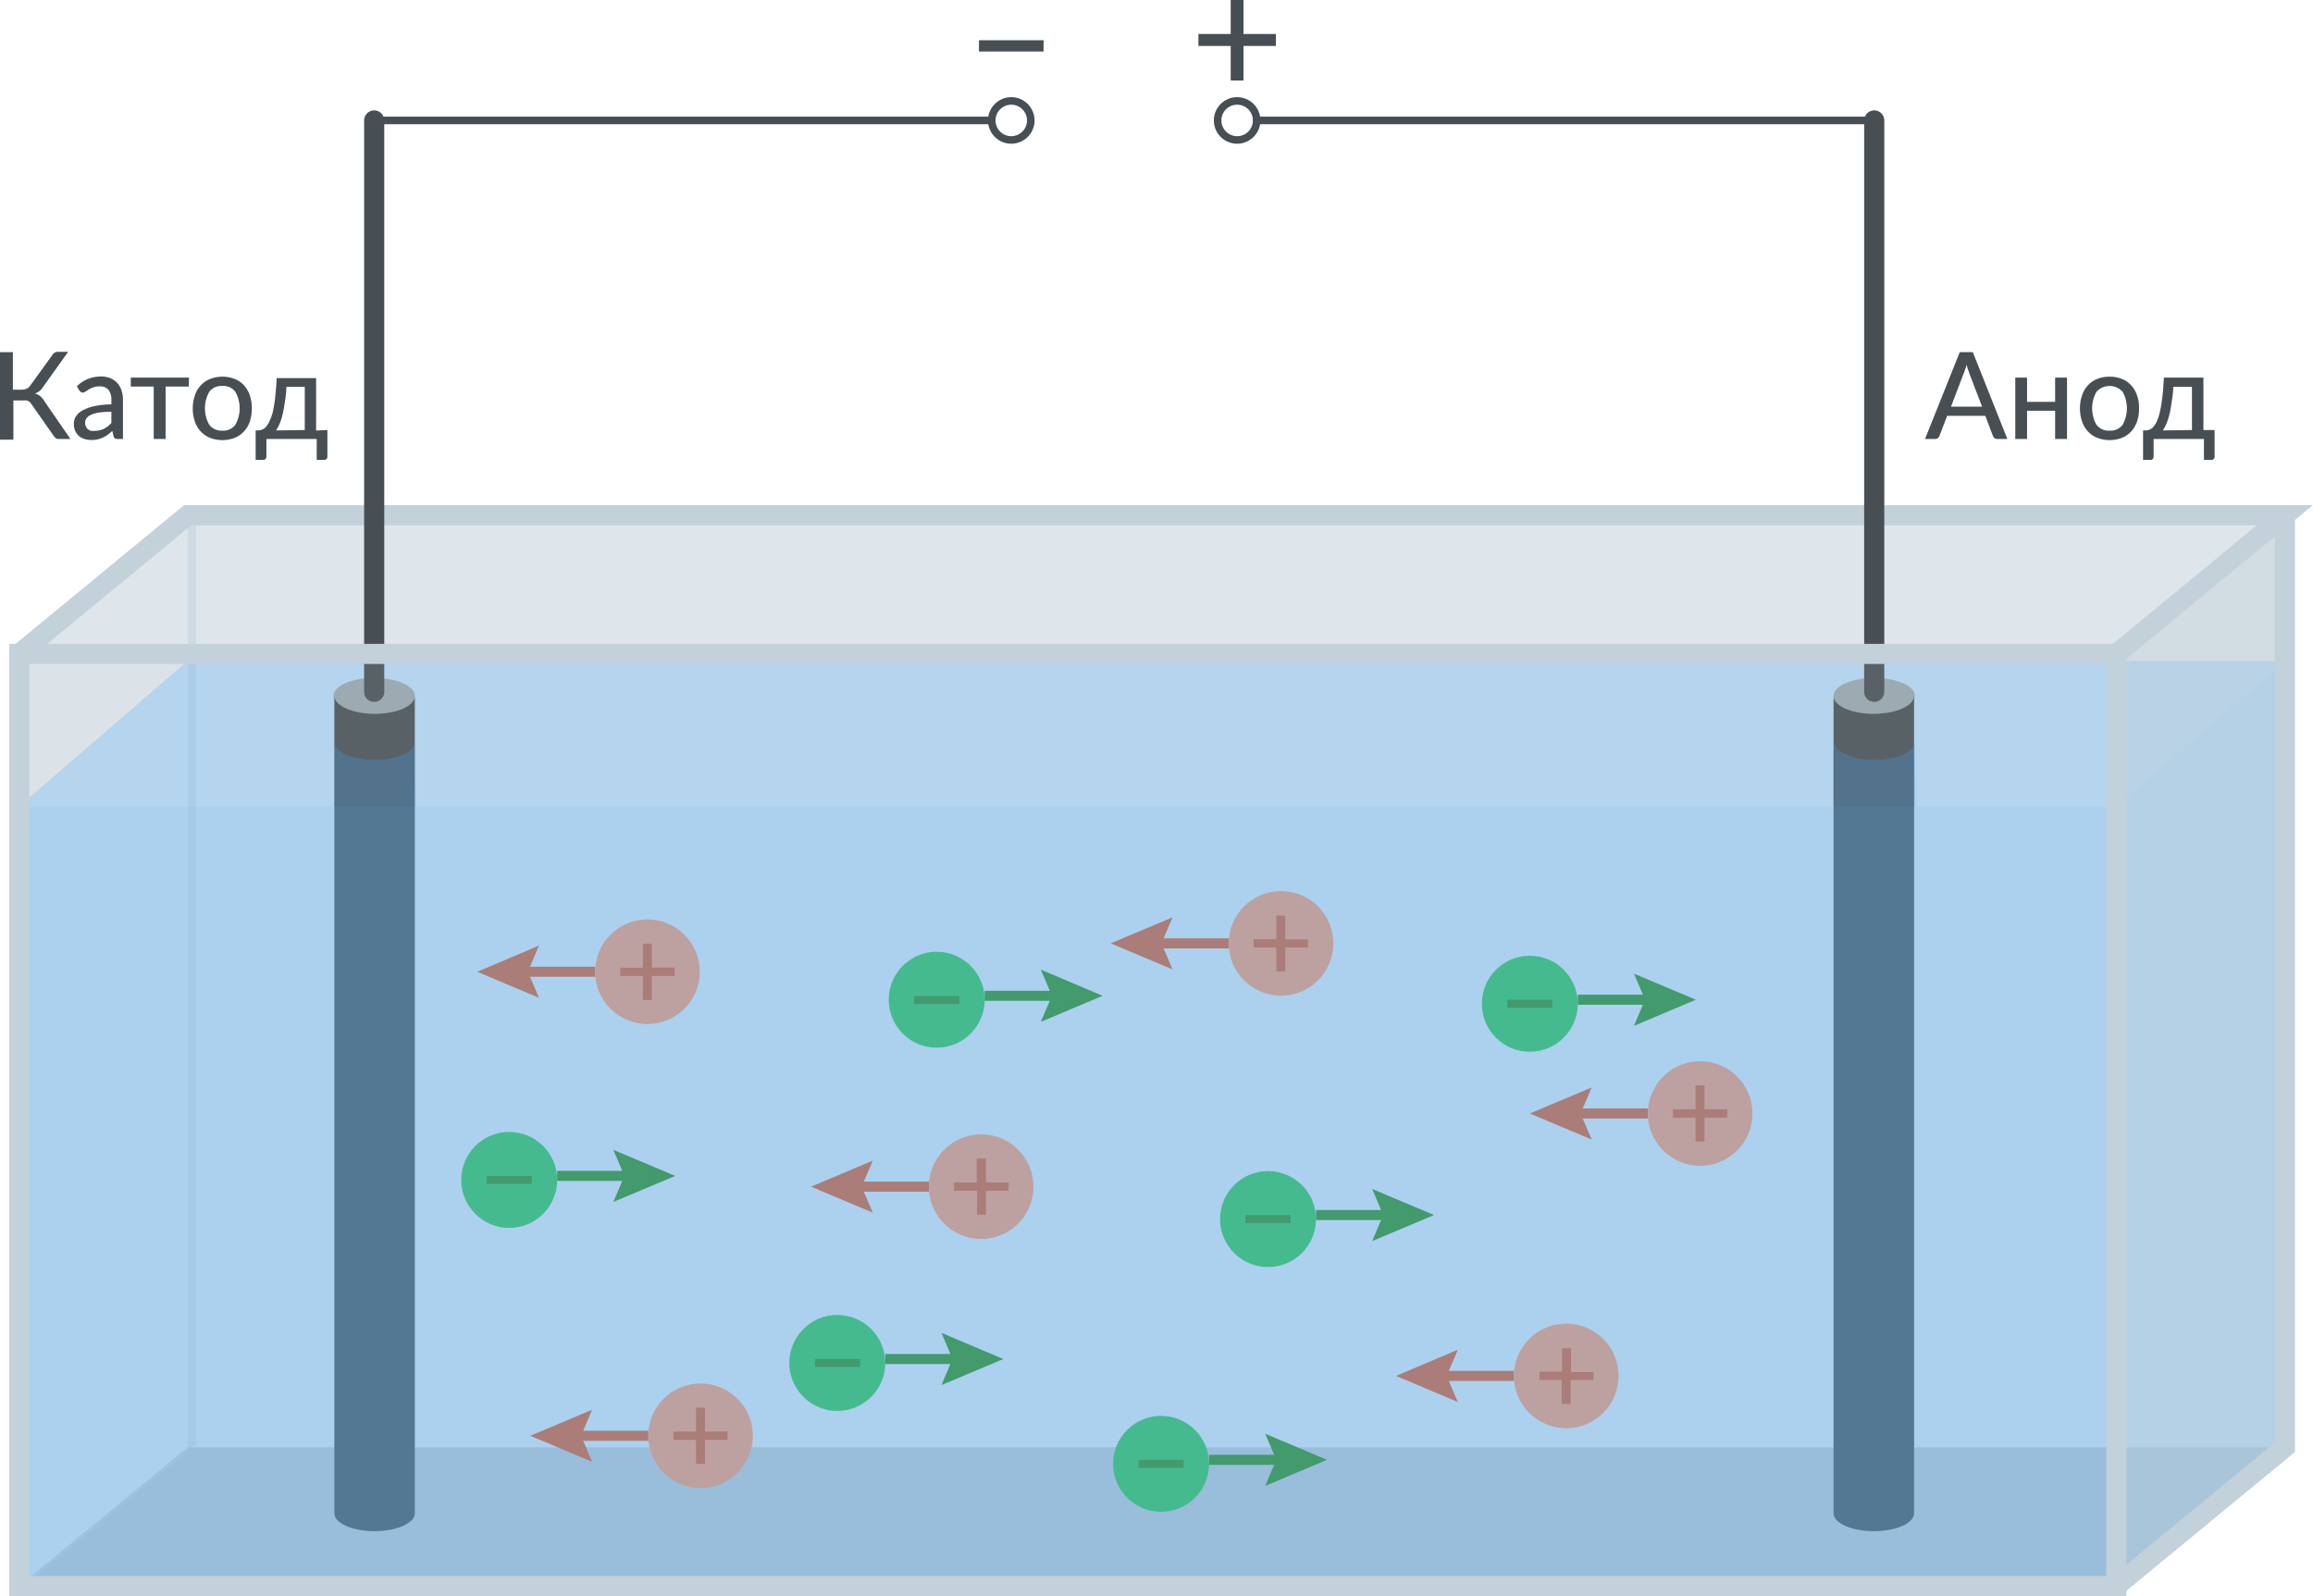 <?xml version="1.0" encoding="UTF-8"?>
<svg xmlns="http://www.w3.org/2000/svg" viewBox="0 0 229.89 158.63">
  <defs>
    <style>.cls-1,.cls-11{fill:#96a3aa;}.cls-1{opacity:0.61;}.cls-17,.cls-18,.cls-2{fill:#c3d1db;}.cls-2{opacity:0.54;}.cls-15,.cls-16,.cls-3{fill:#31a2ff;}.cls-3{opacity:0.25;}.cls-4{fill:#f99569;}.cls-5{fill:#db5926;}.cls-10,.cls-12,.cls-13,.cls-6,.cls-9{fill:none;stroke-miterlimit:10;}.cls-6{stroke:#db5926;}.cls-7{fill:#32bf4c;}.cls-8{fill:#2b8911;}.cls-9{stroke:#2b8911;}.cls-10{stroke:#c3d1db;}.cls-10,.cls-12{stroke-width:2px;}.cls-12,.cls-13{stroke:#474f54;stroke-linecap:round;}.cls-13{stroke-width:0.75px;}.cls-14{fill:#474f54;}.cls-15{opacity:0.3;}.cls-16{opacity:0.31;}.cls-17{opacity:0.45;}.cls-18{opacity:0.14;}</style>
  </defs>
  <g id="Слой_2" data-name="Слой 2">
    <g id="Слой_1-2" data-name="Слой 1">
      <polygon class="cls-1" points="1.91 157.63 18.66 143.84 227.1 143.84 210.35 157.63 1.91 157.63"></polygon>
      <polygon class="cls-2" points="2.75 64.71 19.5 50.92 19.5 143.56 2.75 157.34 2.75 64.71"></polygon>
      <rect class="cls-2" x="18.66" y="51.21" width="208.43" height="92.64"></rect>
      <polygon class="cls-3" points="1.91 80.13 210.35 80.13 227.1 65.67 18.66 65.67 1.91 80.13"></polygon>
      <circle class="cls-4" cx="69.63" cy="142.7" r="5.2"></circle>
      <path class="cls-5" d="M72.32,143.11H70.07v2.38h-.89v-2.38H66.93v-.83h2.25v-2.37h.89v2.37h2.25Z"></path>
      <line class="cls-6" x1="64.43" y1="142.7" x2="56.88" y2="142.7"></line>
      <polygon class="cls-5" points="58.85 140.11 57.75 142.7 58.85 145.29 52.7 142.7 58.85 140.11"></polygon>
      <circle class="cls-7" cx="115.4" cy="145.49" r="4.77"></circle>
      <path class="cls-8" d="M113.15,145.09h4.49v.8h-4.49Z"></path>
      <line class="cls-9" x1="120.17" y1="145.09" x2="127.71" y2="145.09"></line>
      <polygon class="cls-8" points="125.75 147.68 126.85 145.09 125.75 142.5 131.89 145.09 125.75 147.68"></polygon>
      <circle class="cls-4" cx="168.98" cy="110.67" r="5.2"></circle>
      <path class="cls-5" d="M171.67,111.08h-2.26v2.38h-.89v-2.38h-2.24v-.83h2.24v-2.37h.89v2.37h2.26Z"></path>
      <line class="cls-6" x1="163.78" y1="110.67" x2="156.23" y2="110.67"></line>
      <polygon class="cls-5" points="158.2 108.08 157.09 110.67 158.2 113.26 152.05 110.67 158.2 108.08"></polygon>
      <circle class="cls-4" cx="97.52" cy="117.94" r="5.2"></circle>
      <path class="cls-5" d="M100.22,118.35H98v2.38h-.89v-2.38H94.83v-.83h2.24v-2.37H98v2.37h2.26Z"></path>
      <line class="cls-6" x1="92.33" y1="117.94" x2="84.78" y2="117.94"></line>
      <polygon class="cls-5" points="86.75 115.35 85.64 117.94 86.75 120.53 80.6 117.94 86.75 115.35"></polygon>
      <circle class="cls-4" cx="155.67" cy="136.75" r="5.2"></circle>
      <path class="cls-5" d="M158.37,137.15h-2.26v2.38h-.89v-2.38H153v-.82h2.25V134h.89v2.37h2.26Z"></path>
      <line class="cls-6" x1="150.47" y1="136.75" x2="142.92" y2="136.75"></line>
      <polygon class="cls-5" points="144.89 134.15 143.79 136.75 144.89 139.34 138.75 136.75 144.89 134.15"></polygon>
      <circle class="cls-4" cx="64.35" cy="96.58" r="5.2"></circle>
      <path class="cls-5" d="M67.05,97H64.79v2.38H63.9V97H61.65v-.82H63.9V93.79h.89v2.37h2.26Z"></path>
      <line class="cls-6" x1="59.15" y1="96.58" x2="51.61" y2="96.58"></line>
      <polygon class="cls-5" points="53.57 93.98 52.47 96.58 53.57 99.17 47.43 96.58 53.57 93.98"></polygon>
      <circle class="cls-4" cx="127.32" cy="93.76" r="5.2"></circle>
      <path class="cls-5" d="M130,94.17h-2.26v2.38h-.89V94.17h-2.25v-.83h2.25V91h.89v2.37H130Z"></path>
      <line class="cls-6" x1="122.12" y1="93.76" x2="114.57" y2="93.76"></line>
      <polygon class="cls-5" points="116.54 91.17 115.44 93.76 116.54 96.35 110.39 93.76 116.54 91.17"></polygon>
      <polyline class="cls-10" points="1.91 64.99 18.66 51.2 227.1 51.2 210.35 64.99"></polyline>
      <circle class="cls-7" cx="83.22" cy="135.46" r="4.77"></circle>
      <path class="cls-8" d="M81,135.07h4.49v.79H81Z"></path>
      <line class="cls-9" x1="87.99" y1="135.07" x2="95.54" y2="135.07"></line>
      <polygon class="cls-8" points="93.57 137.66 94.67 135.07 93.57 132.47 99.72 135.07 93.57 137.66"></polygon>
      <circle class="cls-7" cx="126.03" cy="121.16" r="4.77"></circle>
      <path class="cls-8" d="M123.78,120.76h4.5v.8h-4.5Z"></path>
      <line class="cls-9" x1="130.8" y1="120.76" x2="138.35" y2="120.76"></line>
      <polygon class="cls-8" points="136.38 123.35 137.48 120.76 136.38 118.17 142.53 120.76 136.38 123.35"></polygon>
      <circle class="cls-7" cx="93.1" cy="99.36" r="4.77"></circle>
      <path class="cls-8" d="M90.85,99h4.49v.79H90.85Z"></path>
      <line class="cls-9" x1="97.87" y1="98.97" x2="105.41" y2="98.97"></line>
      <polygon class="cls-8" points="103.45 101.56 104.55 98.97 103.45 96.37 109.59 98.97 103.45 101.56"></polygon>
      <circle class="cls-7" cx="152.05" cy="99.76" r="4.77"></circle>
      <path class="cls-8" d="M149.81,99.36h4.49v.8h-4.49Z"></path>
      <line class="cls-9" x1="156.82" y1="99.36" x2="164.37" y2="99.36"></line>
      <polygon class="cls-8" points="162.4 101.96 163.5 99.36 162.4 96.77 168.55 99.36 162.4 101.96"></polygon>
      <circle class="cls-7" cx="50.61" cy="117.27" r="4.77"></circle>
      <path class="cls-8" d="M48.37,116.87h4.49v.79H48.37Z"></path>
      <line class="cls-9" x1="55.38" y1="116.87" x2="62.93" y2="116.87"></line>
      <polygon class="cls-8" points="60.96 119.46 62.06 116.87 60.96 114.28 67.11 116.87 60.96 119.46"></polygon>
      <ellipse class="cls-11" cx="37.19" cy="69.16" rx="4.04" ry="1.78"></ellipse>
      <line class="cls-12" x1="37.19" y1="68.76" x2="37.19" y2="11.97"></line>
      <line class="cls-13" x1="37.19" y1="11.97" x2="98.57" y2="11.97"></line>
      <circle class="cls-13" cx="100.51" cy="11.97" r="1.94"></circle>
      <path class="cls-14" d="M41.23,69.16c0,1-1.81,1.78-4,1.78s-4-.8-4-1.78V150.4c0,1,1.81,1.78,4,1.78s4-.79,4-1.78Z"></path>
      <ellipse class="cls-11" cx="186.28" cy="69.16" rx="4.04" ry="1.78"></ellipse>
      <line class="cls-12" x1="186.28" y1="68.76" x2="186.28" y2="11.97"></line>
      <line class="cls-13" x1="186.28" y1="11.97" x2="124.9" y2="11.97"></line>
      <circle class="cls-13" cx="122.96" cy="11.97" r="1.94"></circle>
      <path class="cls-14" d="M182.24,69.16c0,1,1.81,1.78,4,1.78s4-.8,4-1.78V150.4c0,1-1.81,1.78-4,1.78s-4-.79-4-1.78Z"></path>
      <polygon class="cls-15" points="210.35 80.13 227.1 65.67 227.1 143.84 210.35 157.63 210.35 80.13"></polygon>
      <rect class="cls-16" x="1.91" y="80.13" width="208.43" height="77.5"></rect>
      <path class="cls-3" d="M41.23,73.75c0,1-1.81,1.77-4,1.77s-4-.79-4-1.77v6.38h8.08Z"></path>
      <path class="cls-3" d="M190.32,73.75c0,1-1.81,1.77-4,1.77s-4-.79-4-1.77v6.38h8.08Z"></path>
      <polygon class="cls-17" points="227.1 51.2 210.35 64.99 210.35 157.63 227.1 143.84 227.1 51.2"></polygon>
      <rect class="cls-10" x="1.91" y="64.99" width="208.43" height="92.64"></rect>
      <rect class="cls-18" x="1.91" y="64.99" width="208.43" height="92.64"></rect>
      <polyline class="cls-10" points="210.35 157.63 227.1 143.84 227.1 51.2"></polyline>
      <path class="cls-14" d="M97.3,4h6.42V5.12H97.3Z"></path>
      <path class="cls-14" d="M126.81,4.57h-3.22V8h-1.27V4.57h-3.21V3.38h3.21V0h1.27V3.38h3.22Z"></path>
      <path class="cls-14" d="M199.51,43.63h-1a.46.46,0,0,1-.27-.08.6.6,0,0,1-.16-.22l-.76-2h-3.79l-.77,2a.46.46,0,0,1-.16.21.4.4,0,0,1-.27.09h-1L194.78,35h1.3ZM197,40.42l-1.28-3.34c0-.11-.09-.24-.13-.39s-.09-.3-.14-.47c0,.17-.09.33-.13.48s-.09.28-.14.39l-1.27,3.33Z"></path>
      <path class="cls-14" d="M205.44,37.53v6.1h-1.18V40.82h-2.79v2.81H200.3v-6.1h1.17v2.41h2.79V37.53Z"></path>
      <path class="cls-14" d="M209.68,37.44a3.14,3.14,0,0,1,1.21.22,2.37,2.37,0,0,1,.92.63,2.72,2.72,0,0,1,.59,1,3.78,3.78,0,0,1,.2,1.3,3.82,3.82,0,0,1-.2,1.3,2.72,2.72,0,0,1-.59,1,2.6,2.6,0,0,1-.92.63,3.47,3.47,0,0,1-2.43,0,2.55,2.55,0,0,1-.93-.63,2.59,2.59,0,0,1-.59-1,3.81,3.81,0,0,1-.21-1.3,3.77,3.77,0,0,1,.21-1.3,2.59,2.59,0,0,1,.59-1,2.33,2.33,0,0,1,.93-.63A3.12,3.12,0,0,1,209.68,37.44Zm0,5.36a1.5,1.5,0,0,0,1.29-.58,3.41,3.41,0,0,0,0-3.28,1.75,1.75,0,0,0-2.6,0,3.34,3.34,0,0,0,0,3.28A1.52,1.52,0,0,0,209.68,42.8Z"></path>
      <path class="cls-14" d="M220.11,42.74v2.61a.38.38,0,0,1-.09.27.37.37,0,0,1-.25.09h-.72V43.63h-5v1.75a.38.38,0,0,1-.08.23.28.28,0,0,1-.25.1H213V42.78h.2a1.14,1.14,0,0,0,.41-.07.87.87,0,0,0,.39-.26,1.93,1.93,0,0,0,.36-.56,4.91,4.91,0,0,0,.31-.94,14.29,14.29,0,0,0,.24-1.42c.07-.56.12-1.22.16-2H219v5.21Zm-2.25,0V38.45H216c0,.6-.1,1.12-.17,1.59a10.27,10.27,0,0,1-.23,1.22,5.91,5.91,0,0,1-.3.9,3.19,3.19,0,0,1-.34.62Z"></path>
      <path class="cls-14" d="M7,43.63H5.84a.51.51,0,0,1-.32-.1,1.48,1.48,0,0,1-.24-.29L3.11,40.15A1.15,1.15,0,0,0,3,40a1,1,0,0,0-.18-.13.57.57,0,0,0-.22-.07,1.06,1.06,0,0,0-.27,0h-1v3.9H0V35H1.28v3.73h.87a1.21,1.21,0,0,0,.45-.08A.79.79,0,0,0,3,38.33l2.17-3a.83.83,0,0,1,.23-.26.59.59,0,0,1,.33-.1H6.77L4.23,38.53a1.47,1.47,0,0,1-.34.36,1.68,1.68,0,0,1-.42.22,1.43,1.43,0,0,1,.55.28,2.26,2.26,0,0,1,.43.54Z"></path>
      <path class="cls-14" d="M7.64,38.39a3.39,3.39,0,0,1,1.11-.73,3.43,3.43,0,0,1,1.31-.24,2.43,2.43,0,0,1,.92.17,2.09,2.09,0,0,1,.68.48,2.18,2.18,0,0,1,.42.73,3.14,3.14,0,0,1,.14.94v3.89h-.53a.48.48,0,0,1-.26-.06.31.31,0,0,1-.14-.21l-.13-.53c-.16.14-.31.27-.46.38a2.87,2.87,0,0,1-.48.28,2.21,2.21,0,0,1-.53.18,3,3,0,0,1-.62.06,2.48,2.48,0,0,1-.68-.1,1.72,1.72,0,0,1-.55-.3,1.59,1.59,0,0,1-.37-.51,1.81,1.81,0,0,1-.13-.72,1.33,1.33,0,0,1,.19-.69,1.87,1.87,0,0,1,.64-.6,4.2,4.2,0,0,1,1.15-.43,8.42,8.42,0,0,1,1.75-.19v-.45a1.58,1.58,0,0,0-.29-1,1.09,1.09,0,0,0-.87-.34,1.72,1.72,0,0,0-.64.1,1.89,1.89,0,0,0-.45.21l-.33.21a.48.48,0,0,1-.29.1A.31.31,0,0,1,8,38.92a.36.36,0,0,1-.14-.16Zm3.43,2.54A7.71,7.71,0,0,0,9.86,41a2.91,2.91,0,0,0-.81.23,1,1,0,0,0-.45.34.74.74,0,0,0-.14.43.8.8,0,0,0,.08.39.6.6,0,0,0,.2.27.87.87,0,0,0,.3.16,1.52,1.52,0,0,0,.38,0,2,2,0,0,0,.5-.06,2.1,2.1,0,0,0,.42-.15,3,3,0,0,0,.38-.24c.12-.1.23-.21.35-.33Z"></path>
      <path class="cls-14" d="M18.76,38.42h-2.3v5.21H15.28V38.42H13v-.89h5.78Z"></path>
      <path class="cls-14" d="M22.1,37.44a3.16,3.16,0,0,1,1.22.22,2.37,2.37,0,0,1,.92.63,2.72,2.72,0,0,1,.59,1,4,4,0,0,1,.2,1.3,4.08,4.08,0,0,1-.2,1.3,2.72,2.72,0,0,1-.59,1,2.6,2.6,0,0,1-.92.63,3.36,3.36,0,0,1-1.22.22,3.4,3.4,0,0,1-1.22-.22,2.64,2.64,0,0,1-1.51-1.62,3.81,3.81,0,0,1-.21-1.3,3.77,3.77,0,0,1,.21-1.3,2.59,2.59,0,0,1,.59-1,2.37,2.37,0,0,1,.92-.63A3.19,3.19,0,0,1,22.1,37.44Zm0,5.36a1.48,1.48,0,0,0,1.29-.58,3.34,3.34,0,0,0,0-3.28,1.48,1.48,0,0,0-1.29-.58,1.51,1.51,0,0,0-1.3.58,3.34,3.34,0,0,0,0,3.28A1.51,1.51,0,0,0,22.1,42.8Z"></path>
      <path class="cls-14" d="M32.54,42.74v2.61a.38.38,0,0,1-.09.27.37.37,0,0,1-.25.09h-.72V43.63h-5v1.75a.38.38,0,0,1-.08.23.29.29,0,0,1-.25.1h-.74V42.78h.2a1.18,1.18,0,0,0,.41-.07.87.87,0,0,0,.39-.26,1.93,1.93,0,0,0,.36-.56A5.73,5.73,0,0,0,27.1,41a14.29,14.29,0,0,0,.24-1.42c.06-.56.12-1.22.16-2h3.92v5.21Zm-2.25,0V38.45H28.46c0,.6-.09,1.12-.16,1.59s-.14.87-.23,1.22a5.91,5.91,0,0,1-.3.9,3.19,3.19,0,0,1-.34.62Z"></path>
    </g>
  </g>
</svg>
